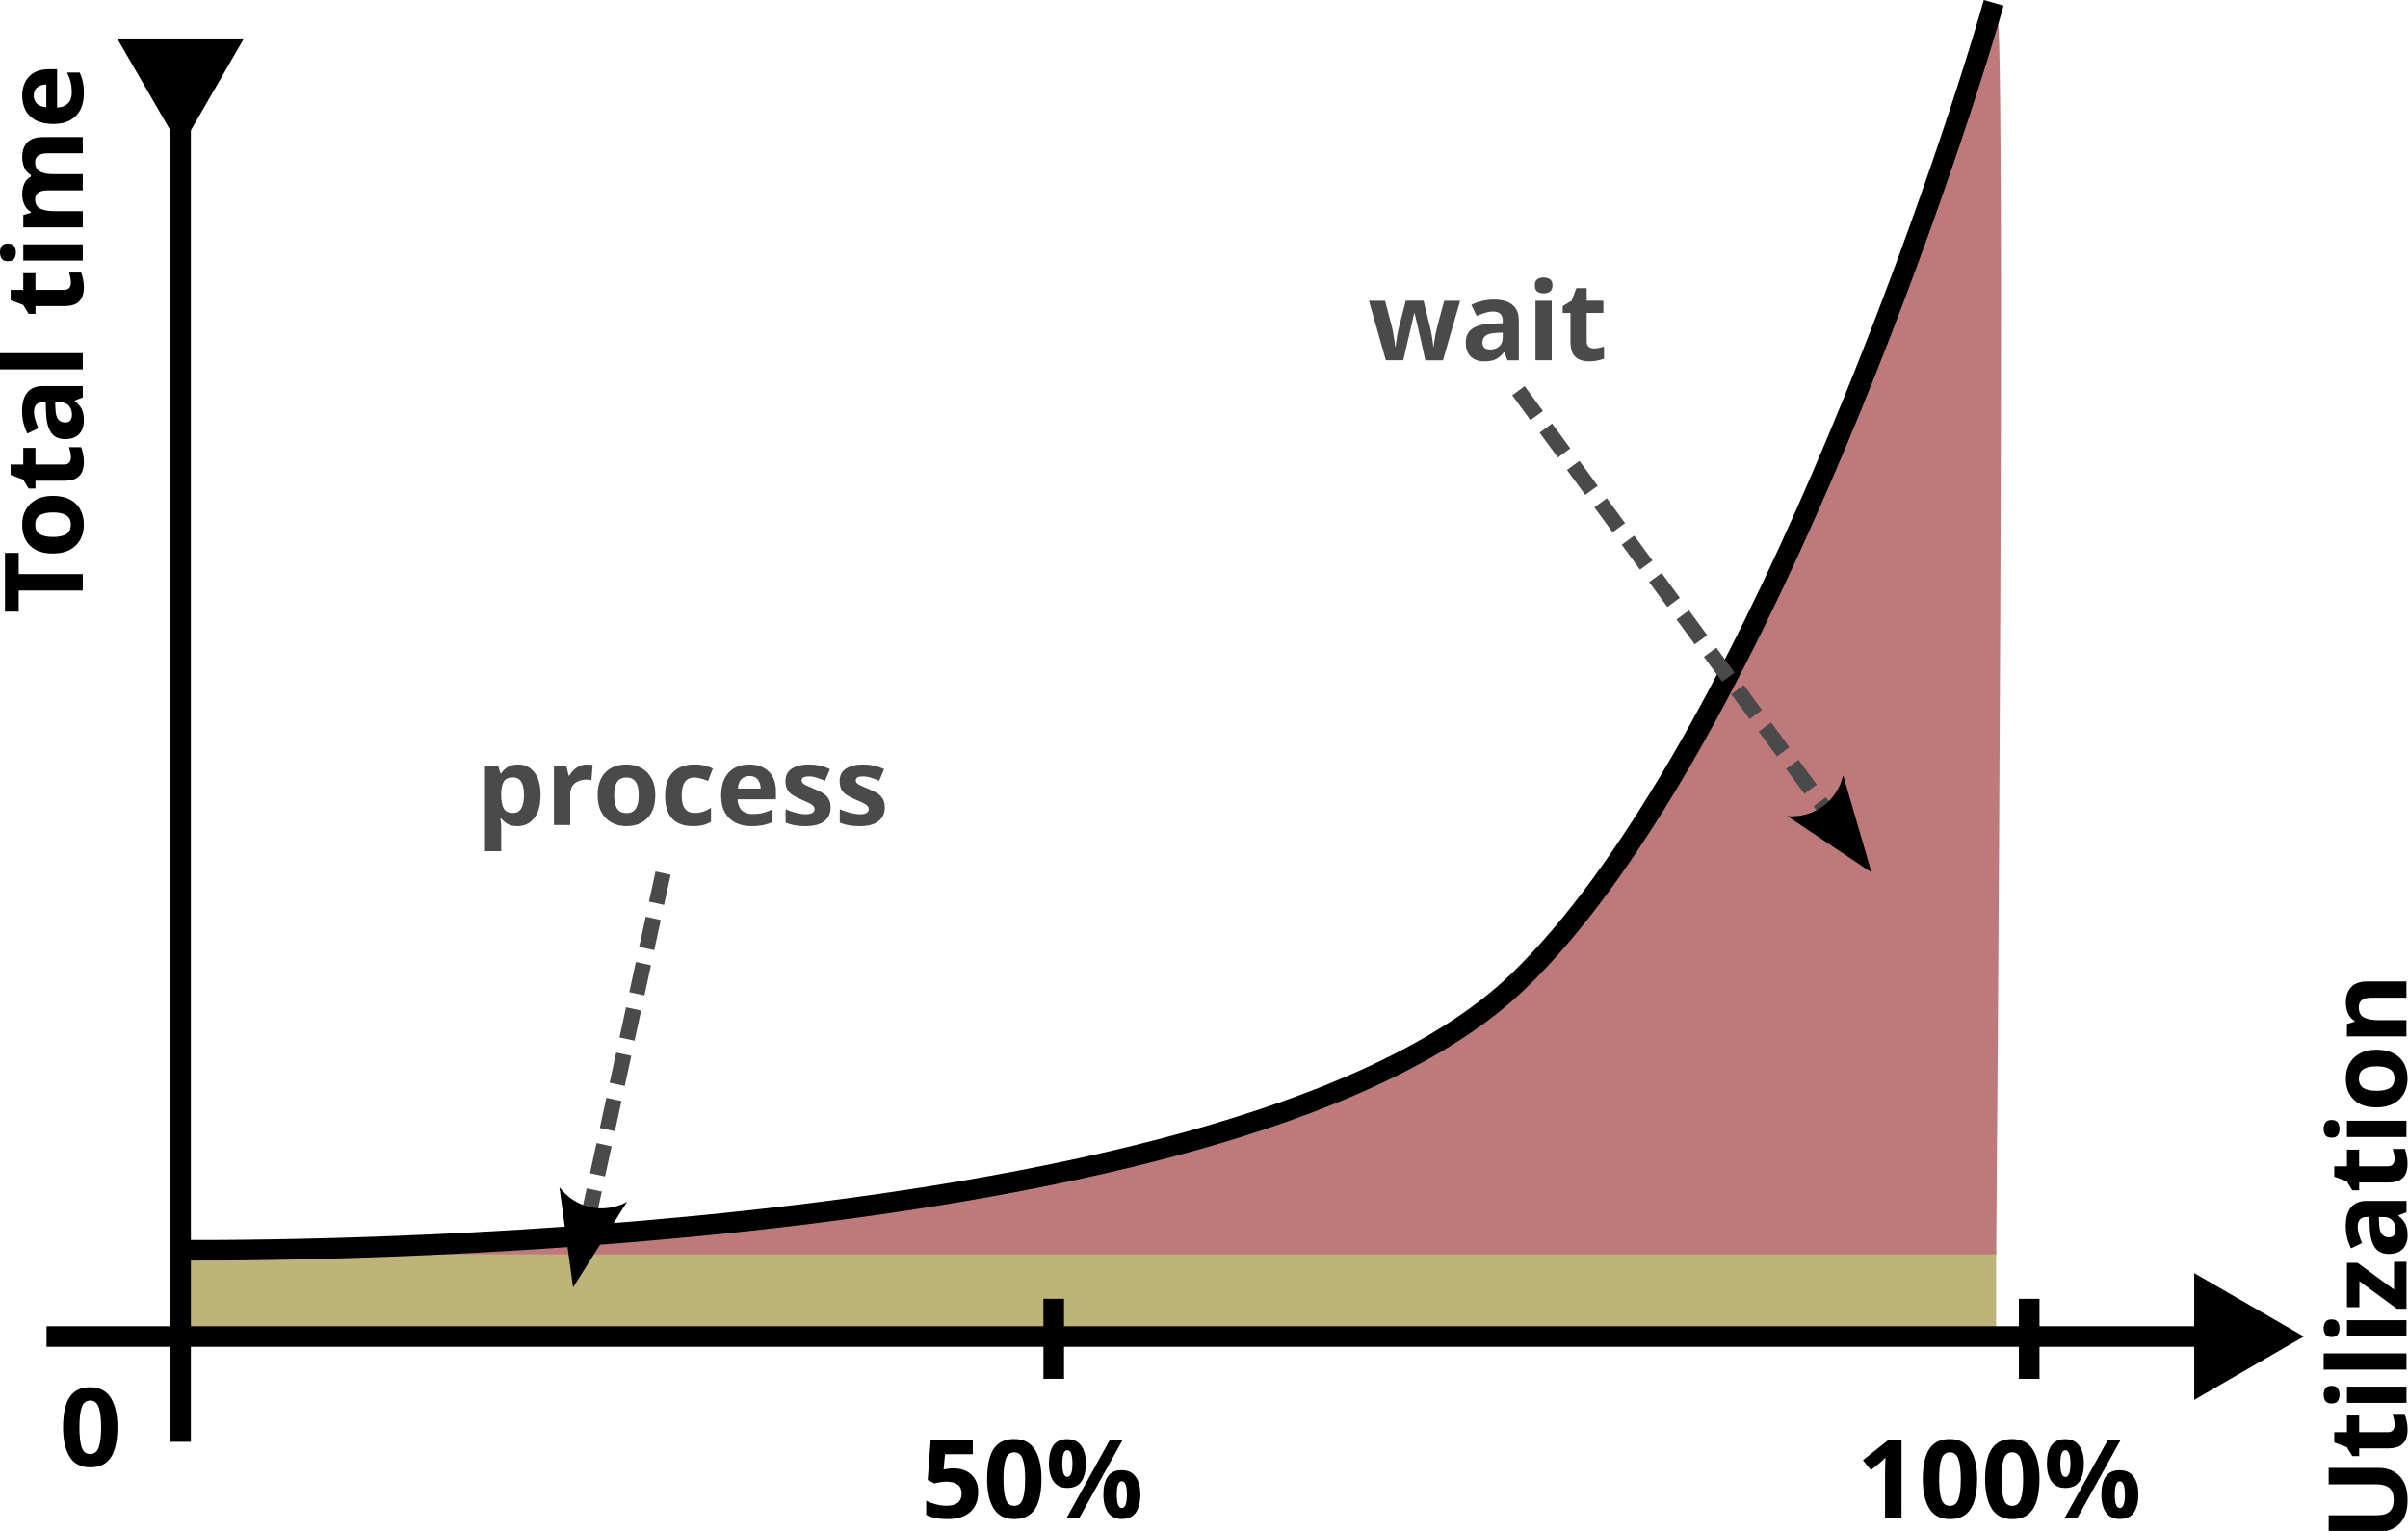 <?xml version="1.0" encoding="UTF-8"?>
<svg xmlns="http://www.w3.org/2000/svg" width="93.547mm" height="59.494mm" version="1.1" viewBox="0 0 93.547 59.494">
  <style>
   .graph {
     fill: none;
     stroke: #000;
   }
   .axes {
     stroke: #000;
   }
   .arrow {
     stroke: #4a4a4a;
   }
   .text-arrow-labels {
     fill: #4a4a4a;
   }
   .text-axes-labels {
     fill: #000;
   }
 </style>
  <defs>
    <marker id="ConcaveTriangle" overflow="visible" markerHeight="0.8" markerWidth="0.8" orient="auto-start-reverse" preserveAspectRatio="xMidYMid" viewBox="0 0 1 1">
      <path transform="scale(.7)" d="m-2-4 11 4-11 4c2-2.33 2-5.66 0-8z" fill="context-stroke" fill-rule="evenodd"></path>
    </marker>
    <marker id="Triangle" overflow="visible" markerHeight="1" markerWidth="1" orient="auto-start-reverse" preserveAspectRatio="xMidYMid" viewBox="0 0 1 1">
      <path transform="scale(.5)" d="m5.77 0-8.65 5v-10z" fill="context-stroke" fill-rule="evenodd" stroke="context-stroke" stroke-width="1pt"></path>
    </marker>
    <marker id="ConcaveTriangle-1" overflow="visible" markerHeight="0.8" markerWidth="0.8" orient="auto-start-reverse" preserveAspectRatio="xMidYMid" viewBox="0 0 1 1">
      <path transform="scale(.7)" d="m-2-4 11 4-11 4c2-2.33 2-5.66 0-8z" fill="context-stroke" fill-rule="evenodd"></path>
    </marker>
  </defs>
  <g transform="translate(-31.739 -34.314)">
    <path d="m38.514 82.896h70.773v3.261l-70.773-0.012z" fill="#beb47a"></path>
    <path d="m38.61 83.058s40.726 0.561 52.17-10.411c8.809-8.445 16.547-31.177 18.508-38.061 0.424-1.488-4.4e-4 48.472-4.4e-4 48.472" fill="#be7a7a"></path>
    <g class="axes">
      <path d="m38.754 37.228v53.117" marker-start="url(#Triangle)" stroke-width=".8"></path>
      <path d="m33.548 86.252h84.851" marker-end="url(#Triangle)" stroke-width=".8"></path>
      <path d="m110.57 84.787v3.11" stroke-width=".8"></path>
    </g>
    <g stroke-width=".8">
      <path d="m105.61 93.306h-0.639v-1.748q0-0.11 4e-3 -0.288 8e-3 -0.178 0.013-0.313-0.021 0.025-0.093 0.093-0.068 0.064-0.127 0.114l-0.347 0.279-0.309-0.385 0.974-0.775h0.525zm2.938-1.511q0 0.487-0.106 0.834-0.102 0.347-0.334 0.533-0.229 0.186-0.618 0.186-0.546 0-0.8-0.411-0.254-0.415-0.254-1.143 0-0.491 0.102-0.838t0.334-0.533q0.233-0.186 0.618-0.186 0.542 0 0.8 0.411 0.258 0.411 0.258 1.147zm-1.477 0q0 0.516 0.089 0.779 0.089 0.258 0.33 0.258 0.237 0 0.33-0.258 0.093-0.258 0.093-0.779 0-0.516-0.093-0.779-0.093-0.262-0.33-0.262-0.241 0-0.33 0.262-0.089 0.262-0.089 0.779zm3.899 0q0 0.487-0.106 0.834-0.102 0.347-0.334 0.533-0.229 0.186-0.618 0.186-0.546 0-0.8-0.411-0.254-0.415-0.254-1.143 0-0.491 0.102-0.838t0.334-0.533q0.233-0.186 0.618-0.186 0.542 0 0.8 0.411 0.258 0.411 0.258 1.147zm-1.477 0q0 0.516 0.089 0.779 0.089 0.258 0.33 0.258 0.237 0 0.33-0.258 0.093-0.258 0.093-0.779 0-0.516-0.093-0.779-0.093-0.262-0.33-0.262-0.241 0-0.33 0.262-0.089 0.262-0.089 0.779zm2.477-1.554q0.356 0 0.538 0.25 0.186 0.246 0.186 0.694t-0.174 0.703q-0.174 0.25-0.55 0.25-0.347 0-0.529-0.25-0.182-0.254-0.182-0.703t0.169-0.694q0.169-0.25 0.542-0.25zm2.146 0.042-1.676 3.023h-0.495l1.676-3.023zm-2.142 0.389q-0.195 0-0.195 0.516 0 0.521 0.195 0.521 0.199 0 0.199-0.521 0-0.516-0.199-0.516zm2.112 0.775q0.356 0 0.538 0.25 0.186 0.246 0.186 0.694t-0.174 0.703q-0.174 0.25-0.55 0.25-0.347 0-0.529-0.25-0.182-0.254-0.182-0.703t0.169-0.694q0.169-0.25 0.542-0.25zm4e-3 0.432q-0.195 0-0.195 0.516 0 0.521 0.195 0.521 0.199 0 0.199-0.521 0-0.516-0.199-0.516z" class="text-axes-labels" aria-label="100%"></path>
      <path transform="rotate(-90)" d="m-91.357 124.16q0 0.313-0.14 0.567-0.135 0.25-0.415 0.398-0.275 0.144-0.699 0.144-0.601 0-0.914-0.305-0.313-0.309-0.313-0.813v-1.947h0.639v1.85q0 0.373 0.152 0.525t0.453 0.152q0.313 0 0.453-0.165 0.144-0.165 0.144-0.516v-1.846h0.639zm1.664 0.605q0.106 0 0.203-0.021 0.097-0.021 0.195-0.051v0.47q-0.102 0.042-0.254 0.072-0.148 0.034-0.326 0.034-0.207 0-0.373-0.068-0.161-0.068-0.258-0.233-0.093-0.169-0.093-0.466v-1.113h-0.301v-0.267l0.347-0.212 0.182-0.487h0.402v0.491h0.648v0.474h-0.648v1.113q0 0.131 0.076 0.199 0.076 0.064 0.199 0.064zm1.181-2.756q0.14 0 0.241 0.068 0.102 0.064 0.102 0.241 0 0.174-0.102 0.241-0.102 0.068-0.241 0.068-0.144 0-0.246-0.068-0.097-0.068-0.097-0.241 0-0.178 0.097-0.241 0.102-0.068 0.246-0.068zm0.313 0.906v2.311h-0.631v-2.311zm1.291 2.311h-0.631v-3.217h0.631zm0.978-3.217q0.14 0 0.241 0.068 0.102 0.064 0.102 0.241 0 0.174-0.102 0.241-0.102 0.068-0.241 0.068-0.144 0-0.246-0.068-0.097-0.068-0.097-0.241 0-0.178 0.097-0.241 0.102-0.068 0.246-0.068zm0.313 0.906v2.311h-0.631v-2.311zm2.269 2.311h-1.825v-0.373l1.071-1.456h-1.008v-0.483h1.723v0.411l-1.041 1.418h1.079zm1.405-2.358q0.466 0 0.711 0.203 0.25 0.199 0.25 0.614v1.541h-0.44l-0.123-0.313h-0.017q-0.148 0.186-0.313 0.271-0.165 0.085-0.453 0.085-0.309 0-0.512-0.178-0.203-0.182-0.203-0.555 0-0.368 0.258-0.542 0.258-0.178 0.775-0.195l0.402-0.013v-0.102q0-0.182-0.097-0.267-0.093-0.085-0.262-0.085-0.169 0-0.33 0.051-0.161 0.047-0.322 0.119l-0.207-0.428q0.186-0.097 0.411-0.152 0.229-0.055 0.474-0.055zm0.089 1.295q-0.305 8e-3 -0.423 0.11-0.119 0.102-0.119 0.267 0 0.144 0.085 0.207 0.085 0.059 0.22 0.059 0.203 0 0.343-0.119 0.14-0.123 0.14-0.343v-0.191zm2.493 0.601q0.106 0 0.203-0.021 0.097-0.021 0.195-0.051v0.47q-0.102 0.042-0.254 0.072-0.148 0.034-0.326 0.034-0.207 0-0.373-0.068-0.161-0.068-0.258-0.233-0.093-0.169-0.093-0.466v-1.113h-0.301v-0.267l0.347-0.212 0.182-0.487h0.402v0.491h0.648v0.474h-0.648v1.113q0 0.131 0.076 0.199 0.076 0.064 0.199 0.064zm1.181-2.756q0.14 0 0.241 0.068 0.102 0.064 0.102 0.241 0 0.174-0.102 0.241-0.102 0.068-0.241 0.068-0.144 0-0.246-0.068-0.097-0.068-0.097-0.241 0-0.178 0.097-0.241 0.102-0.068 0.246-0.068zm0.313 0.906v2.311h-0.631v-2.311zm2.76 1.151q0 0.576-0.305 0.889-0.301 0.313-0.821 0.313-0.322 0-0.576-0.14-0.25-0.14-0.394-0.406-0.144-0.271-0.144-0.656 0-0.576 0.301-0.885 0.301-0.309 0.826-0.309 0.326 0 0.576 0.14 0.25 0.14 0.394 0.406 0.144 0.262 0.144 0.648zm-1.596 0q0 0.343 0.11 0.521 0.114 0.174 0.368 0.174 0.25 0 0.36-0.174 0.114-0.178 0.114-0.521t-0.114-0.512q-0.11-0.174-0.364-0.174-0.25 0-0.364 0.174-0.11 0.169-0.11 0.512zm3.429-1.194q0.373 0 0.597 0.203 0.224 0.199 0.224 0.643v1.507h-0.631v-1.35q0-0.25-0.089-0.373-0.089-0.127-0.284-0.127-0.288 0-0.394 0.199-0.106 0.195-0.106 0.563v1.088h-0.631v-2.311h0.483l0.085 0.296h0.034q0.11-0.178 0.301-0.258 0.195-0.08 0.411-0.08z" class="text-axes-labels" aria-label="Utilization"></path>
      <path transform="rotate(-90)" d="m-56.623 34.955h-0.639v-2.489h-0.821v-0.533h2.282v0.533h-0.821zm3.039-1.16q0 0.576-0.305 0.889-0.301 0.313-0.821 0.313-0.322 0-0.576-0.14-0.25-0.14-0.394-0.406-0.144-0.271-0.144-0.656 0-0.576 0.301-0.885t0.826-0.309q0.326 0 0.576 0.14 0.25 0.14 0.394 0.406 0.144 0.262 0.144 0.648zm-1.596 0q0 0.343 0.11 0.521 0.114 0.174 0.368 0.174 0.25 0 0.36-0.174 0.114-0.178 0.114-0.521 0-0.343-0.114-0.512-0.11-0.174-0.364-0.174-0.25 0-0.364 0.174-0.11 0.169-0.11 0.512zm3.09 0.699q0.106 0 0.203-0.021 0.097-0.021 0.195-0.051v0.47q-0.102 0.042-0.254 0.072-0.148 0.034-0.326 0.034-0.207 0-0.373-0.068-0.161-0.068-0.258-0.233-0.093-0.169-0.093-0.466v-1.113h-0.301v-0.267l0.347-0.212 0.182-0.487h0.402v0.491h0.648v0.474h-0.648v1.113q0 0.131 0.076 0.199 0.076 0.064 0.199 0.064zm1.812-1.897q0.466 0 0.711 0.203 0.25 0.199 0.25 0.614v1.541h-0.44l-0.123-0.313h-0.017q-0.148 0.186-0.313 0.271-0.165 0.085-0.453 0.085-0.309 0-0.512-0.178-0.203-0.182-0.203-0.555 0-0.368 0.258-0.542 0.258-0.178 0.775-0.195l0.402-0.013v-0.102q0-0.182-0.097-0.267-0.093-0.085-0.262-0.085-0.169 0-0.33 0.051-0.161 0.047-0.322 0.119l-0.207-0.428q0.186-0.097 0.411-0.152 0.229-0.055 0.474-0.055zm0.089 1.295q-0.305 0.009-0.423 0.11-0.119 0.102-0.119 0.267 0 0.144 0.085 0.207 0.085 0.059 0.22 0.059 0.203 0 0.343-0.119 0.14-0.123 0.14-0.343v-0.191zm2.151 1.063h-0.631v-3.217h0.631zm2.735-0.461q0.106 0 0.203-0.021 0.097-0.021 0.195-0.051v0.47q-0.102 0.042-0.254 0.072-0.148 0.034-0.326 0.034-0.207 0-0.373-0.068-0.161-0.068-0.258-0.233-0.093-0.169-0.093-0.466v-1.113h-0.301v-0.267l0.347-0.212 0.182-0.487h0.402v0.491h0.648v0.474h-0.648v1.113q0 0.131 0.076 0.199 0.076 0.064 0.199 0.064zm1.181-2.756q0.14 0 0.241 0.068 0.102 0.064 0.102 0.241 0 0.174-0.102 0.241-0.102 0.068-0.241 0.068-0.144 0-0.246-0.068-0.097-0.068-0.097-0.241 0-0.178 0.097-0.241 0.102-0.068 0.246-0.068zm0.313 0.906v2.311h-0.631v-2.311zm3.374-0.042q0.394 0 0.593 0.203 0.203 0.199 0.203 0.643v1.507h-0.631v-1.35q0-0.5-0.347-0.5-0.25 0-0.356 0.178-0.106 0.178-0.106 0.512v1.16h-0.631v-1.35q0-0.5-0.347-0.5-0.262 0-0.364 0.199-0.097 0.195-0.097 0.563v1.088h-0.631v-2.311h0.483l0.085 0.296h0.034q0.106-0.178 0.288-0.258 0.186-0.08 0.385-0.08 0.254 0 0.432 0.085 0.178 0.08 0.271 0.254h0.055q0.106-0.178 0.292-0.258 0.191-0.08 0.389-0.08zm2.396 0q0.478 0 0.758 0.275 0.279 0.271 0.279 0.775v0.305h-1.49q0.009 0.267 0.157 0.419 0.152 0.152 0.419 0.152 0.224 0 0.406-0.042 0.182-0.047 0.377-0.14v0.487q-0.169 0.085-0.36 0.123-0.186 0.042-0.453 0.042-0.347 0-0.614-0.127-0.267-0.131-0.419-0.394-0.152-0.262-0.152-0.66 0-0.406 0.135-0.673 0.14-0.271 0.385-0.406 0.246-0.135 0.572-0.135zm0.004 0.449q-0.182 0-0.305 0.119-0.119 0.119-0.14 0.368h0.885q-0.004-0.212-0.11-0.347-0.106-0.14-0.33-0.14z" class="text-axes-labels" aria-label="Total time"></path>
      <path d="m86.933 47.506q-0.017-0.072-0.051-0.212-0.03-0.144-0.068-0.305-0.038-0.165-0.072-0.301-0.034-0.14-0.047-0.203h-0.017q-0.013 0.064-0.047 0.203-0.03 0.135-0.068 0.301-0.038 0.161-0.072 0.305t-0.051 0.22l-0.186 0.8h-0.677l-0.656-2.311h0.627l0.267 1.024q0.03 0.106 0.051 0.254 0.025 0.148 0.047 0.288 0.021 0.135 0.03 0.216h0.017q0.004-0.059 0.017-0.157 0.013-0.102 0.03-0.207 0.021-0.106 0.034-0.191 0.017-0.089 0.025-0.119l0.284-1.109h0.694l0.271 1.109q0.017 0.059 0.038 0.191 0.025 0.131 0.042 0.267 0.021 0.135 0.021 0.216h0.017q0.009-0.072 0.03-0.207 0.021-0.14 0.047-0.292 0.03-0.152 0.059-0.258l0.275-1.024h0.618l-0.665 2.311h-0.686zm2.849-1.549q0.466 0 0.711 0.203 0.25 0.199 0.25 0.614v1.541h-0.44l-0.123-0.313h-0.017q-0.148 0.186-0.313 0.271-0.165 0.085-0.453 0.085-0.309 0-0.512-0.178-0.203-0.182-0.203-0.555 0-0.368 0.258-0.542 0.258-0.178 0.775-0.195l0.402-0.013v-0.102q0-0.182-0.097-0.267-0.093-0.085-0.262-0.085-0.169 0-0.33 0.051-0.161 0.047-0.322 0.119l-0.207-0.428q0.186-0.097 0.411-0.152 0.229-0.055 0.474-0.055zm0.089 1.295q-0.305 0.009-0.423 0.11-0.119 0.102-0.119 0.267 0 0.144 0.085 0.207 0.085 0.059 0.22 0.059 0.203 0 0.343-0.119 0.14-0.123 0.14-0.343v-0.191zm1.837-2.155q0.14 0 0.241 0.068 0.102 0.064 0.102 0.241 0 0.174-0.102 0.241-0.102 0.068-0.241 0.068-0.144 0-0.246-0.068-0.097-0.068-0.097-0.241 0-0.178 0.097-0.241 0.102-0.068 0.246-0.068zm0.313 0.906v2.311h-0.631v-2.311zm1.634 1.85q0.106 0 0.203-0.021 0.097-0.021 0.195-0.051v0.47q-0.102 0.042-0.254 0.072-0.148 0.034-0.326 0.034-0.207 0-0.373-0.068-0.161-0.068-0.258-0.233-0.093-0.169-0.093-0.466v-1.113h-0.301v-0.267l0.347-0.212 0.182-0.487h0.402v0.491h0.648v0.474h-0.648v1.113q0 0.131 0.076 0.199 0.076 0.064 0.199 0.064z" class="text-arrow-labels" aria-label="wait"></path>
      <path d="m51.866 64.022q0.389 0 0.631 0.305 0.241 0.301 0.241 0.889t-0.25 0.897q-0.25 0.305-0.639 0.305-0.25 0-0.398-0.089-0.148-0.093-0.241-0.207h-0.034q0.034 0.178 0.034 0.339v0.931h-0.631v-3.327h0.512l0.089 0.301h0.03q0.093-0.14 0.25-0.241 0.157-0.102 0.406-0.102zm-0.203 0.504q-0.246 0-0.347 0.152-0.097 0.152-0.106 0.466v0.068q0 0.334 0.097 0.516 0.102 0.178 0.364 0.178 0.216 0 0.318-0.178 0.106-0.182 0.106-0.521 0-0.682-0.432-0.682zm2.887-0.504q0.047 0 0.11 0.004 0.064 0.004 0.102 0.013l-0.047 0.593q-0.03-0.009-0.089-0.013-0.055-0.009-0.097-0.009-0.161 0-0.309 0.059-0.148 0.055-0.241 0.182-0.089 0.127-0.089 0.347v1.177h-0.631v-2.311h0.478l0.093 0.389h0.03q0.102-0.178 0.279-0.305 0.178-0.127 0.411-0.127zm2.646 1.194q0 0.576-0.305 0.889-0.301 0.313-0.821 0.313-0.322 0-0.576-0.14-0.25-0.14-0.394-0.406-0.144-0.271-0.144-0.656 0-0.576 0.301-0.885 0.301-0.309 0.826-0.309 0.326 0 0.576 0.14 0.25 0.14 0.394 0.406 0.144 0.262 0.144 0.648zm-1.596 0q0 0.343 0.11 0.521 0.114 0.174 0.368 0.174 0.25 0 0.36-0.174 0.114-0.178 0.114-0.521t-0.114-0.512q-0.11-0.174-0.364-0.174-0.25 0-0.364 0.174-0.11 0.169-0.11 0.512zm3.057 1.202q-0.516 0-0.8-0.284-0.279-0.288-0.279-0.902 0-0.423 0.144-0.69 0.144-0.267 0.398-0.394 0.258-0.127 0.593-0.127 0.237 0 0.411 0.047 0.178 0.047 0.309 0.11l-0.186 0.487q-0.148-0.059-0.279-0.097-0.127-0.038-0.254-0.038-0.491 0-0.491 0.699 0 0.347 0.127 0.512 0.131 0.165 0.364 0.165 0.199 0 0.351-0.051 0.152-0.055 0.296-0.148v0.538q-0.144 0.093-0.305 0.131-0.157 0.042-0.398 0.042zm2.189-2.396q0.478 0 0.758 0.275 0.279 0.271 0.279 0.775v0.305h-1.49q0.009 0.267 0.157 0.419 0.152 0.152 0.419 0.152 0.224 0 0.406-0.042 0.182-0.047 0.377-0.14v0.487q-0.169 0.085-0.36 0.123-0.186 0.042-0.453 0.042-0.347 0-0.614-0.127-0.267-0.131-0.419-0.394-0.152-0.262-0.152-0.66 0-0.406 0.135-0.673 0.14-0.271 0.385-0.406 0.246-0.135 0.572-0.135zm0.004 0.449q-0.182 0-0.305 0.119-0.119 0.119-0.14 0.368h0.885q-0.004-0.212-0.11-0.347-0.106-0.14-0.33-0.14zm3.158 1.219q0 0.351-0.25 0.542-0.246 0.186-0.737 0.186-0.241 0-0.415-0.034-0.174-0.03-0.347-0.102v-0.521q0.186 0.085 0.402 0.14 0.216 0.055 0.381 0.055 0.186 0 0.262-0.055 0.08-0.055 0.08-0.144 0-0.059-0.034-0.106-0.03-0.047-0.135-0.106-0.106-0.059-0.33-0.152-0.216-0.093-0.356-0.182-0.14-0.093-0.207-0.22-0.068-0.131-0.068-0.326 0-0.322 0.25-0.483 0.25-0.161 0.665-0.161 0.216 0 0.411 0.042t0.402 0.14l-0.191 0.453q-0.169-0.072-0.322-0.119-0.152-0.051-0.309-0.051-0.279 0-0.279 0.152 0 0.055 0.034 0.102 0.038 0.042 0.14 0.093 0.106 0.051 0.309 0.135 0.199 0.08 0.343 0.169 0.144 0.085 0.22 0.216 0.08 0.127 0.08 0.334zm2.104 0q0 0.351-0.25 0.542-0.246 0.186-0.737 0.186-0.241 0-0.415-0.034-0.174-0.03-0.347-0.102v-0.521q0.186 0.085 0.402 0.14 0.216 0.055 0.381 0.055 0.186 0 0.262-0.055 0.08-0.055 0.08-0.144 0-0.059-0.034-0.106-0.03-0.047-0.135-0.106-0.106-0.059-0.33-0.152-0.216-0.093-0.356-0.182-0.14-0.093-0.207-0.22-0.068-0.131-0.068-0.326 0-0.322 0.25-0.483 0.25-0.161 0.665-0.161 0.216 0 0.411 0.042t0.402 0.14l-0.191 0.453q-0.169-0.072-0.322-0.119-0.152-0.051-0.309-0.051-0.279 0-0.279 0.152 0 0.055 0.034 0.102 0.038 0.042 0.14 0.093 0.106 0.051 0.309 0.135 0.199 0.08 0.343 0.169 0.144 0.085 0.22 0.216 0.08 0.127 0.08 0.334z" class="text-arrow-labels" aria-label="process"></path>
    </g>
    <g transform="translate(-12.413 -.158)">
      <path d="m85.088 84.944v3.11" class="axes" stroke-width=".8"></path>
      <path d="m81.196 91.533q0.275 0 0.491 0.106 0.216 0.106 0.339 0.309 0.127 0.203 0.127 0.504 0 0.491-0.305 0.775-0.305 0.279-0.902 0.279-0.237 0-0.449-0.042-0.207-0.042-0.364-0.123v-0.55q0.157 0.08 0.377 0.14 0.22 0.055 0.415 0.055 0.284 0 0.432-0.114 0.152-0.119 0.152-0.364 0-0.457-0.605-0.457-0.119 0-0.246 0.025-0.127 0.021-0.212 0.042l-0.254-0.135 0.114-1.541h1.638v0.542h-1.079l-0.055 0.593q0.072-0.013 0.152-0.025 0.085-0.017 0.233-0.017zm3.416 0.419q0 0.487-0.106 0.834-0.102 0.347-0.334 0.533-0.229 0.186-0.618 0.186-0.546 0-0.8-0.411-0.254-0.415-0.254-1.143 0-0.491 0.102-0.838t0.334-0.533 0.618-0.186q0.542 0 0.8 0.411t0.258 1.147zm-1.477 0q0 0.516 0.089 0.779 0.089 0.258 0.33 0.258 0.237 0 0.33-0.258 0.093-0.258 0.093-0.779 0-0.516-0.093-0.779-0.093-0.262-0.33-0.262-0.241 0-0.33 0.262-0.089 0.262-0.089 0.779zm2.477-1.554q0.356 0 0.538 0.25 0.186 0.246 0.186 0.694t-0.174 0.703q-0.174 0.25-0.55 0.25-0.347 0-0.529-0.25-0.182-0.254-0.182-0.703t0.169-0.694q0.169-0.25 0.542-0.25zm2.146 0.042-1.676 3.023h-0.495l1.676-3.023zm-2.142 0.389q-0.195 0-0.195 0.516 0 0.521 0.195 0.521 0.199 0 0.199-0.521 0-0.516-0.199-0.516zm2.112 0.775q0.356 0 0.538 0.25 0.186 0.246 0.186 0.694t-0.174 0.703q-0.174 0.25-0.55 0.25-0.347 0-0.529-0.25-0.182-0.254-0.182-0.703t0.169-0.694q0.169-0.25 0.542-0.25zm0.004 0.432q-0.195 0-0.195 0.516 0 0.521 0.195 0.521 0.199 0 0.199-0.521 0-0.516-0.199-0.516z" stroke-width=".8" class="text-axes-labels" aria-label="50%"></path>
    </g>
    <path d="m36.302 89.782q0 0.487-0.106 0.834-0.102 0.347-0.334 0.533-0.229 0.186-0.618 0.186-0.546 0-0.8-0.411-0.254-0.415-0.254-1.143 0-0.491 0.102-0.838t0.334-0.533 0.618-0.186q0.542 0 0.8 0.411t0.258 1.147zm-1.477 0q0 0.516 0.089 0.779 0.089 0.258 0.33 0.258 0.237 0 0.33-0.258 0.093-0.258 0.093-0.779 0-0.516-0.093-0.779-0.093-0.262-0.33-0.262-0.241 0-0.33 0.262-0.089 0.262-0.089 0.779z" stroke-width=".8" class="text-axes-labels" aria-label="0"></path>
    <path d="m38.514 82.896s40.726 0.561 52.17-10.411c8.809-8.445 16.547-31.177 18.508-38.061" class="graph" stroke-width=".8"></path>
    <g>
      <rect x="38.605" y="94.83" width="0" height="2.722" fill="#be7a7a"></rect>
      <path d="m90.728 49.497 11.93 16.282" marker-end="url(#ConcaveTriangle)" class="arrow" stroke-dasharray="1.2, 0.6" stroke-width=".6"></path>
      <path d="m57.499 68.243-2.856 13.147" marker-end="url(#ConcaveTriangle-1)" class="arrow" stroke-dasharray="1.2, 0.6" stroke-width=".6"></path>
    </g>
  </g>
</svg>

